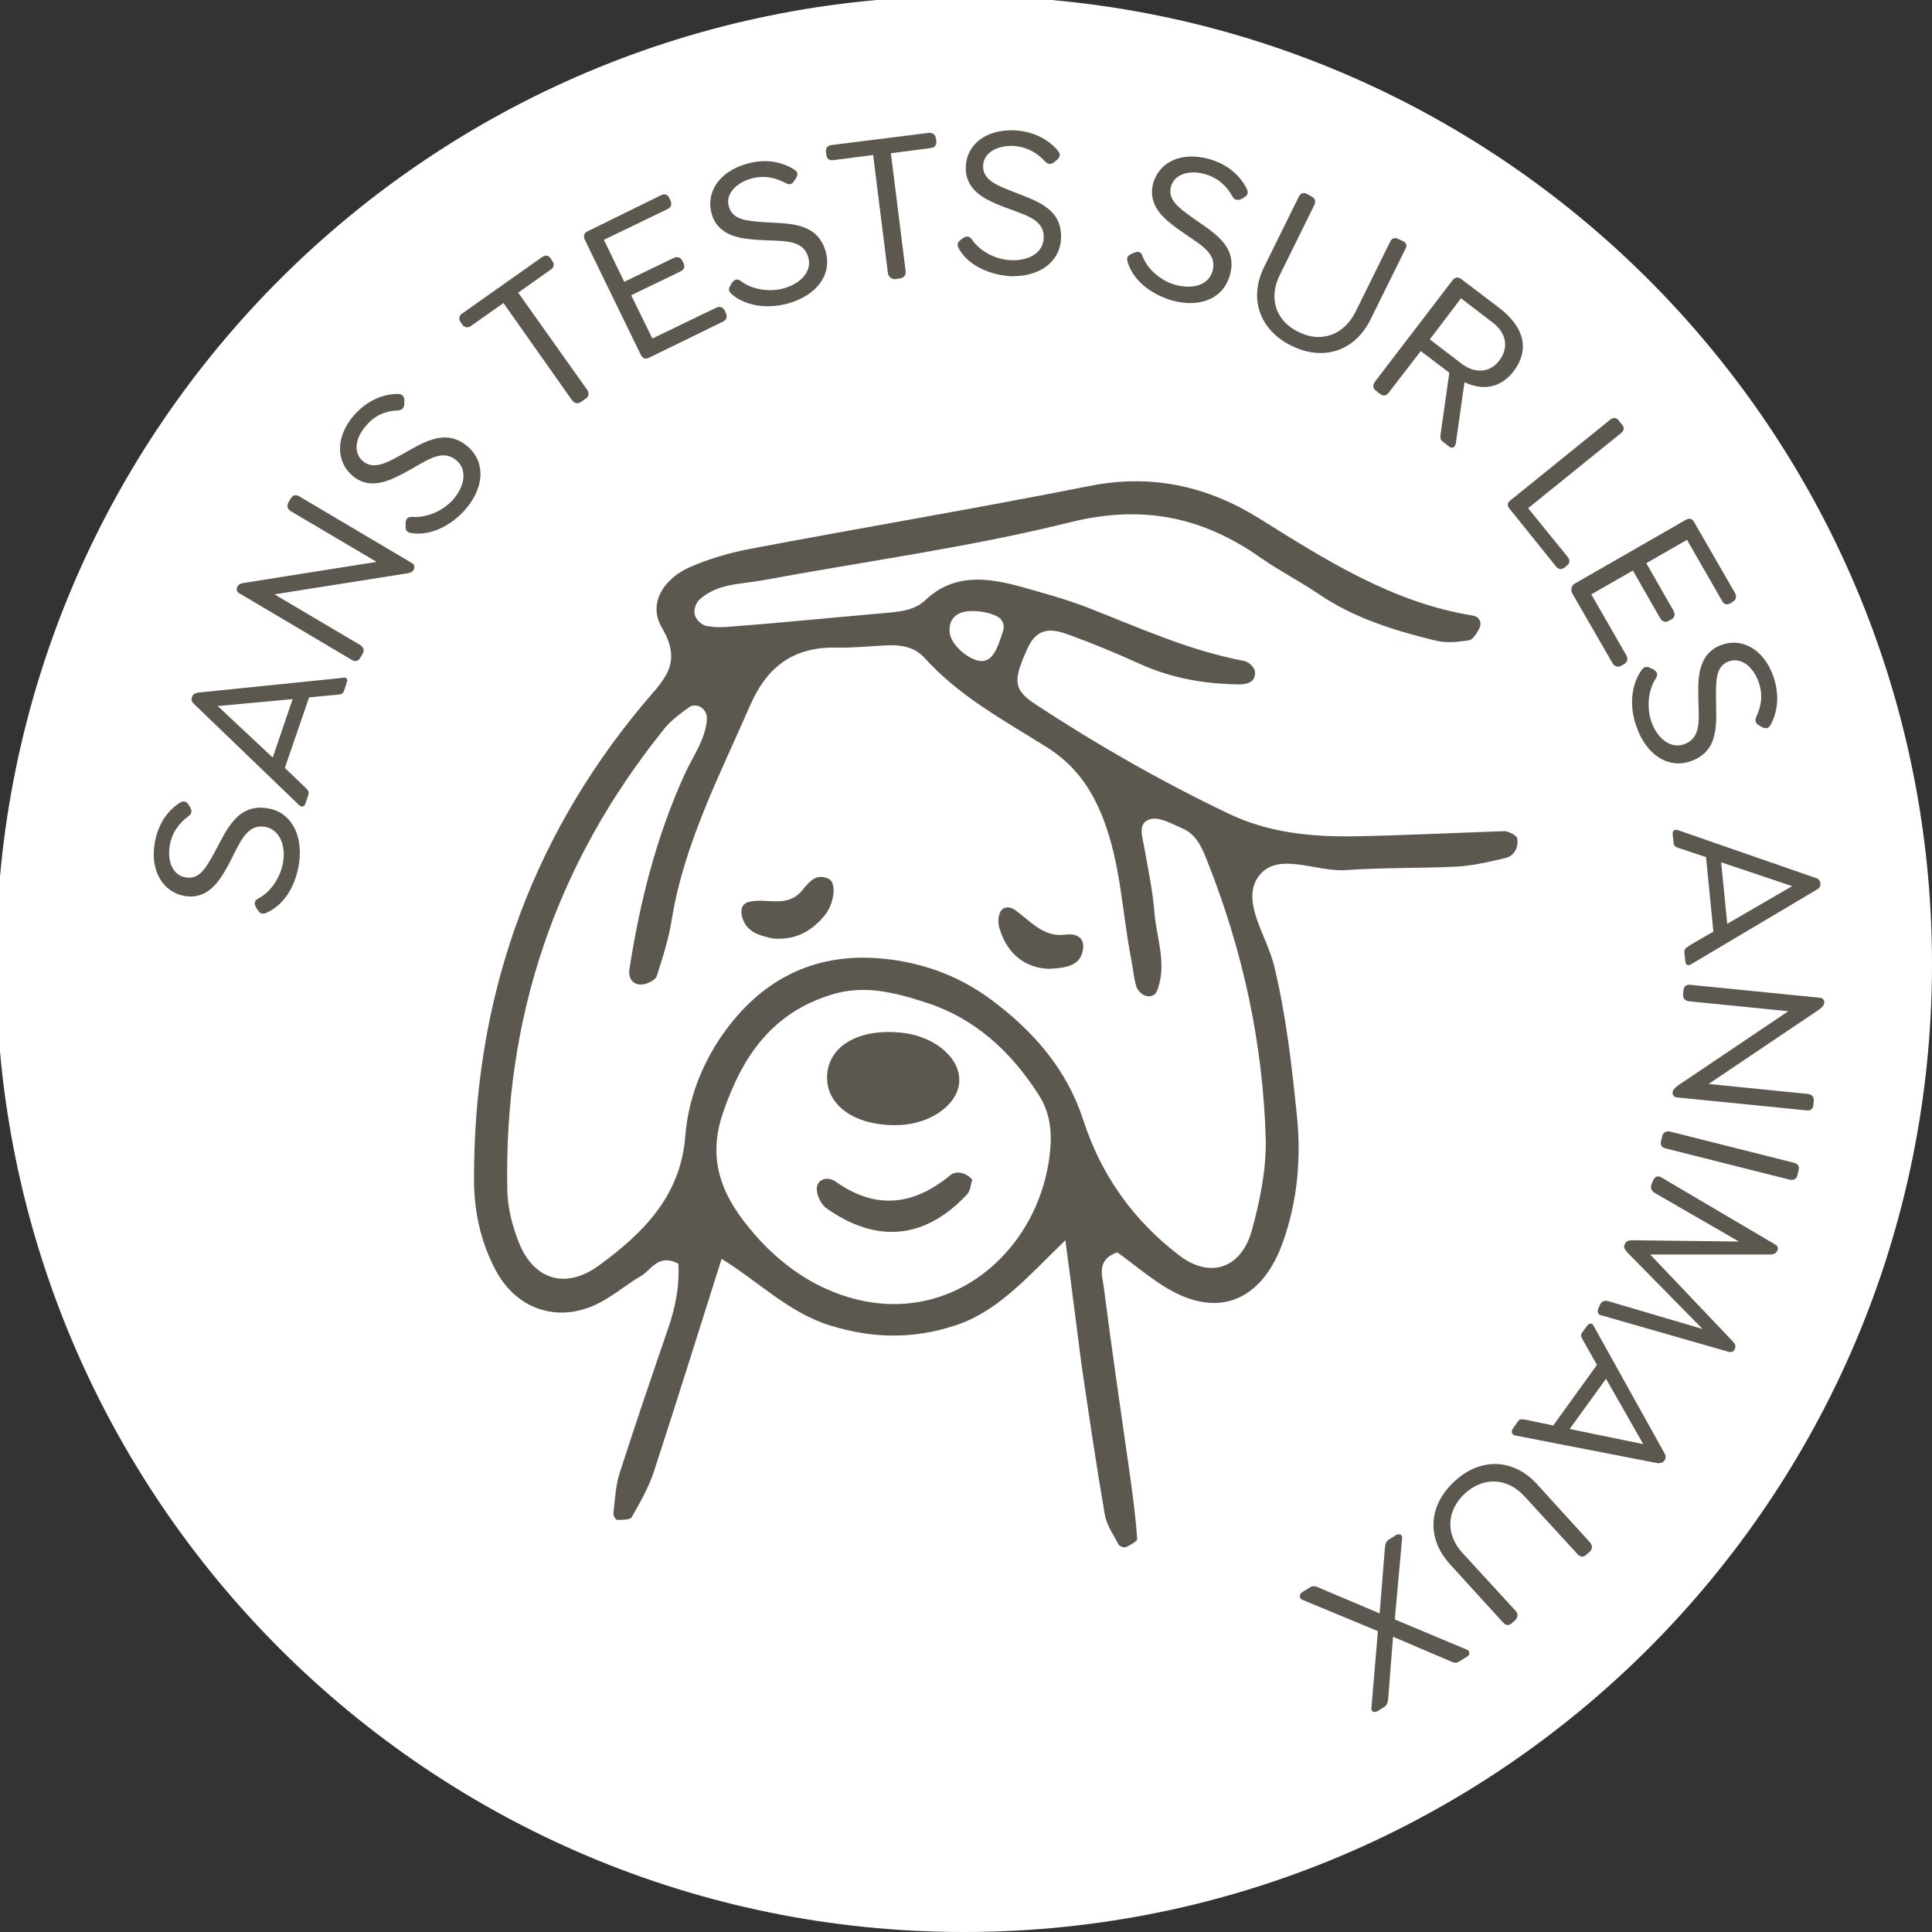 <?xml version="1.0" encoding="utf-8"?>
<!-- Generator: Adobe Illustrator 27.9.0, SVG Export Plug-In . SVG Version: 6.00 Build 0)  -->
<svg version="1.1" id="Ebene_1" xmlns="http://www.w3.org/2000/svg" xmlns:xlink="http://www.w3.org/1999/xlink" x="0px" y="0px"
	 viewBox="0 0 446.3 446.3" style="enable-background:new 0 0 446.3 446.3;" xml:space="preserve">
<rect x="0" y="0" width="446.3" height="446.3" fill="#333333" stroke="none"/>
<style type="text/css">
	.st0{clip-path:url(#SVGID_00000178189153980267849580000016111051489745370266_);fill:#FFFFFF;}
	.st1{clip-path:url(#SVGID_00000118387136480802458330000007141913762975701154_);fill:#FFFFFF;}
	.st2{clip-path:url(#SVGID_00000116196083717857504180000018099934546406738575_);fill:#FFFFFF;}
	.st3{clip-path:url(#SVGID_00000091000012107762973670000009406435925608823953_);fill:#FFFFFF;}
	.st4{clip-path:url(#SVGID_00000042698082099003205930000016424441774463716259_);fill:#FFFFFF;}
	.st5{clip-path:url(#SVGID_00000106845399995523921930000007169923272796552842_);fill:#FFFFFF;}
	.st6{clip-path:url(#SVGID_00000155846835702355092260000013740032925100774295_);fill:#FFFFFF;}
	.st7{clip-path:url(#SVGID_00000084520625092342914730000017235588639455023537_);fill:#FFFFFF;}
	.st8{fill:#5D584F;}
	.st9{clip-path:url(#SVGID_00000183227039350872747210000013265521634627329437_);fill:#FFFFFF;}
	.st10{clip-path:url(#SVGID_00000088105560271758019440000009481838061452867260_);}
	.st11{clip-path:url(#SVGID_00000045609566347441796430000002754649584502357684_);fill:#5D584F;}
	.st12{clip-path:url(#SVGID_00000116933508350186700280000017327305749640561588_);fill:#FFFFFF;}
	.st13{clip-path:url(#SVGID_00000158007335231031233190000015817058929838482057_);}
	.st14{clip-path:url(#SVGID_00000020390105684946442840000009912462460234041998_);}
	.st15{clip-path:url(#SVGID_00000072264616441777588130000012319535053826053779_);fill:#5D584F;}
	
		.st16{clip-path:url(#SVGID_00000098188613499119136930000006942869706617418671_);fill:none;stroke:#A89991;stroke-width:0.15;stroke-miterlimit:10;}
	.st17{clip-path:url(#SVGID_00000098188613499119136930000006942869706617418671_);}
	.st18{clip-path:url(#SVGID_00000124880593941728406850000009641789903043890104_);fill:#5D584F;}
	.st19{clip-path:url(#SVGID_00000130627847162046634720000001076298446779283091_);}
	.st20{clip-path:url(#SVGID_00000126283672571826767900000018332493563605658279_);fill:#FFFFFF;}
	.st21{clip-path:url(#SVGID_00000173120571954107516500000003639292330125723562_);fill:#FFFFFF;}
	.st22{clip-path:url(#SVGID_00000058548284911980381010000000032171989736351118_);fill:#FFFFFF;}
</style>
<g>
	<defs>
		<rect id="SVGID_00000119081206078279522520000007204221165299032974_" x="-0.9" y="-0.9" width="447.2" height="447.2"/>
	</defs>
	<clipPath id="SVGID_00000127032586238425386480000018179054322561218700_">
		<use xlink:href="#SVGID_00000119081206078279522520000007204221165299032974_"  style="overflow:visible;"/>
	</clipPath>
	<path style="clip-path:url(#SVGID_00000127032586238425386480000018179054322561218700_);fill:#FFFFFF;" d="M222.7,446.3
		c123.5,0,223.6-100.1,223.6-223.6S346.2-0.9,222.7-0.9S-0.9,99.2-0.9,222.7S99.2,446.3,222.7,446.3"/>
</g>
<g>
	<path class="st8" d="M246.1,286.5c-9.4,9.2-15.9,16.6-25.5,19.7c-9.7,3.2-19.1,3-28.8,0c-9.5-2.9-16.5-10.1-25.1-15.4
		c-5.5,17.3-10.5,33.4-15.7,49.3c-1.2,3.6-3.2,7.1-5.1,10.4c-0.4,0.6-2.1,0.6-3.3,0.6c-0.4,0-1-1.1-0.9-1.6c0.4-3.2,0.5-6.4,1.5-9.4
		c3.6-11.2,7.4-22.3,11.2-33.4c1.7-4.9,2.6-9.9,2.3-14.8c-4.7-2.4-6.2,1.5-8.7,2.9c-3.9,2.3-7.4,5.5-11.6,7.1
		c-8.7,3.4-17.2,0-21.7-8.1c-3.5-6.4-5.1-13.4-5.2-20.7c-0.2-41.3,12.4-78.3,38.8-110.1c4.7-5.7,9.7-9.4,4.6-18
		c-3.3-5.6,0.4-11.4,6.7-14.1c4.2-1.8,8.6-3.1,13.1-4c26.3-5,52.6-9.4,78.8-14.6c14.3-2.9,27.2-0.1,39.3,7.4
		c15.5,9.7,30.9,19.5,49.4,22.5c1.6,0.3,2.2,1.6,1.5,3c-0.5,1-1.4,2.5-2.3,2.7c-2.5,0.4-5.3,0.7-7.7,0.1
		c-9.5-2.3-18.9-5.2-27.1-10.8c-4.3-2.9-9-5.3-13.3-8.3c-13.6-9.6-27.6-12.4-44.3-8.2c-23.4,5.8-47.4,9-71.1,13.4
		c-5.1,0.9-10.1,0.7-14.2,4.3c-0.7,0.6-1.3,1.8-1.3,3c0.1,1.8,1.8,3,2.8,3.2c2.5,0.4,3.8,0.3,6.3,0.1c11.7-0.9,23.4-2.1,35.1-3.1
		c3.3-0.3,6.6-0.6,9.1-2.9c6.6-6.3,14.3-5.3,22-3.2c5,1.4,10.1,2.8,14.9,4.6c12.1,4.7,24,10.2,36.9,12.6c1,0.2,2.4,1.6,2.4,2.5
		c0.2,2.4-1.8,2.9-3.7,2.9c-7.9-0.1-15.5-1.4-22.8-4.7c-5.3-2.4-10.8-4.7-16.3-6.7c-3.7-1.4-7.4-2.1-9.7,3
		c-3.4,7.5-3.5,9.6,2.1,13.2c14.2,9.3,28.9,17.7,44.2,25c9.1,4.4,18.8,5.4,28.6,5.3c11.7-0.2,23.5-0.8,35.2-1.2c1,0,2.9,1,3,1.7
		c0.3,1.9-0.6,4-2.7,4.5c-3.8,0.9-7.6,1.8-11.5,2c-8.5,0.4-17,0.2-25.4,0.8c-6.9,0.5-15.9-4.5-20.2,1.5c-4.1,5.7,1.9,13.6,3.6,20.5
		c2.8,11.5,4.1,23.1,5.3,34.8c1,9.9,0.1,19.7-3.2,29c-4.4,12.7-14.3,18.7-27.6,10.3c-3.8-2.4-7.2-5.3-10.7-7.8
		c-5,1.7-3.4,5.6-3.1,8.2c1.9,14.9,4.1,29.7,6.2,44.5c0.6,4.5,1.2,9,1.5,13.5c0,0.6-1.6,1.4-2.6,1.9c-0.4,0.2-1.5-0.2-1.7-0.6
		c-1.2-2.3-2.8-4.5-3.2-7c-2-11.6-3.7-23.2-5.4-34.8C248.7,306.7,247.7,298.3,246.1,286.5z M163.3,166.1c0.1-2-1.7-3.6-3.6-3
		c-0.2,0.1-0.3,0.1-0.4,0.2c-2.1,1.5-4.3,3.1-5.9,5.1c-25.1,31.2-37.1,66.8-36.2,106.8c0.1,3.8,1.1,7.8,2.5,11.4
		c3.3,8.9,10.8,11.5,18.7,5.7c10.1-7.4,18.8-15.9,19.9-29.8c0.6-7.8,3.3-15.3,7.6-22c8.5-13,20.5-20.1,36.1-19.2
		c9.8,0.6,19.1,3.7,27.2,9.8c9.6,7.2,17.2,15.9,21,27.5c4.1,12.8,11.6,23.3,22.2,31.4c7,5.4,14.2,3.1,16.7-5.5
		c1.9-6.8,3.4-14.1,3.3-21.1c-0.6-22.3-5.3-43.9-13.6-64.7c-1.2-3.1-2.6-6.1-5.8-7.4c-2.3-1-5.1-2.6-7.2-2.1c-3.1,0.8-1.9,4-1.5,6.4
		c0.9,5.1,2,10.2,2.4,15.4c0.5,5.7,2.8,11.4,0.8,17.3c-0.3,0.8-0.5,1.4-1.3,1.7c-0.8,0.3-1.7,0.1-2.4-0.4c-0.5-0.4-1.1-1-1.3-1.7
		c-0.7-2.5-0.7-3.8-1.2-6.4c-2.1-10.8-2.4-22-6.5-32.5c-2.7-6.9-6.5-12.3-13-16.4c-9.9-6.2-20.3-11.8-28.3-20.7
		c-2.4-2.6-5.7-3-9-2.8c-3.9,0.2-7.8,0.6-11.7,0.5c-9.7-0.1-15.7,4.6-19.5,13.3c-7,16.1-15.2,31.8-18.1,49.4
		c-0.7,4.5-2.1,8.9-3.5,13.2c-0.3,0.9-2,1.7-3.1,1.9c-2.4,0.3-3.5-1.4-3.2-3.5c2.4-15.5,6.2-30.6,12.7-44.9
		C159.9,174.9,163,170.9,163.3,166.1z M242.7,264.2c0.2-4-0.5-7.7-2.7-11.2c-6.5-10.2-15-18-26.7-21.6c-6.9-2.2-13.7-3.9-21-1.7
		c-13.9,4.2-20.8,14.2-25.3,27.4c-4.3,12.6,1.2,21.5,9,29.9c3.5,3.7,7.8,7.1,12.3,9.5C216.1,311,241.3,290,242.7,264.2z
		 M231.7,145.8c0.4-1.2,0-2.5-1-3.2c-1.9-1.2-5.2-1.6-7-1.4c-3,0.2-4.7,2.1-4.3,5.1c0.4,2.9,4.9,6.6,7.6,6.4
		C229.5,152.5,230.5,149.5,231.7,145.8z"/>
	<path class="st8" d="M178.5,216.8c-2.5-0.6-5.1-1.1-6.5-3.6c-1-1.8-1.2-4.2,0.8-4.8c4-1.2,8.9,1.6,12.5-2.7
		c1.5-1.8,3.1-4.1,6.1-2.7c2,0.9,1.3,6-1.1,8.7C187.2,215.4,183.4,217.2,178.5,216.8z"/>
	<path class="st8" d="M242.4,223.8c-5.1-0.1-9.6-3-11.5-9.3c-0.3-1-0.4-2.3,0-3.4c0.5-1.7,2.3-1.9,3.7-0.8c3.5,2.5,6.4,6.3,11.6,5.6
		c3.1-0.4,4.8,1.3,3.7,4.5C249,223,246.4,223.6,242.4,223.8z"/>
	<path class="st8" d="M207.5,259.9c-10.2,0.3-17.1-4.8-16.4-12c0.7-6.4,7.3-10.2,16.6-9.4c7.7,0.6,13.9,5.5,13.9,11
		C221.6,254.9,215.2,259.7,207.5,259.9z"/>
	<path class="st8" d="M224.6,272.5c-0.4,1.1-0.4,2.6-1.2,3.4c-9.6,10.3-20.8,11.5-32.5,3.2c-1.3-0.9-2.4-3.3-2.2-4.8
		c0.3-2.2,2.8-2.5,4.4-1.3c9.2,6.5,17.9,5.5,26.4-1.5C220.9,270.3,223.2,270.9,224.6,272.5z"/>
</g>
<g>
	<defs>
		<rect id="SVGID_00000075879651962705423640000013960436447265346972_" x="-0.9" y="-0.9" width="447.2" height="447.2"/>
	</defs>
	<clipPath id="SVGID_00000023990421642676185030000001520927145124211592_">
		<use xlink:href="#SVGID_00000075879651962705423640000013960436447265346972_"  style="overflow:visible;"/>
	</clipPath>
</g>
<g>
	<path class="st8" d="M61.9,210.7c-0.8,0.4-1.7,0.7-2.3-0.4l-0.3-0.4c-0.5-0.9-0.8-1.7,0.3-2.3c3.3-1.7,5.3-5.4,5.8-8.4
		c0.7-4.5-1.2-7.7-4.2-8.2c-4.5-0.7-5.9,4.1-8.6,9.1c-1.8,3.2-4.4,7.7-9.8,6.9c-5-0.8-8.1-5.6-7.1-12c0.7-4.4,2.8-7.5,5.6-9.4
		c0.7-0.5,1.5-0.8,2.2,0.2l0.3,0.5c0.5,0.7,0.7,1.5-0.2,2.2c-2.2,1.6-3.9,3.8-4.4,6.9c-0.6,3.9,0.9,6.9,3.8,7.3
		c3.1,0.5,4.6-2.3,6.4-5.5c2.8-5.1,5.2-11.6,12.3-10.5c5.5,0.8,8.3,6.1,7.4,12.6C68.4,204.2,66,208.7,61.9,210.7z"/>
	<path class="st8" d="M80.1,157.7l-0.6,1.8c-0.3,0.9-0.8,0.9-1.8,1l-6.3,0.6l-5.6,16.3l4.6,4.4c0.7,0.7,1.1,1,0.8,1.9l-0.6,1.8
		c-0.3,0.9-0.9,1.1-1.6,0.4l-24.2-23.3c-0.4-0.4-0.7-0.8-0.5-1.4l0.1-0.3c0.2-0.6,0.8-0.8,1.3-0.9l33.3-3.4
		C80.1,156.3,80.4,156.9,80.1,157.7z M67.6,161.5l-17.3,1.6L63,175L67.6,161.5z"/>
	<path class="st8" d="M69.2,114.7l26,15.4c0.6,0.3,0.6,1,0.4,1.4l-0.1,0.2c-0.3,0.5-0.9,0.7-1.8,0.8l-30.3,4.8l19.8,11.7
		c0.8,0.5,1,1.2,0.6,2l-0.6,1c-0.5,0.8-1.2,0.9-2,0.4l-26-15.4c-0.6-0.3-0.6-1-0.4-1.4l0.1-0.2c0.3-0.5,0.9-0.7,1.8-0.8l30.3-4.8
		l-19.8-11.7c-0.8-0.5-1-1.2-0.6-2l0.6-1C67.7,114.3,68.4,114.2,69.2,114.7z"/>
	<path class="st8" d="M95.4,123.2c-0.9-0.1-1.8-0.3-1.7-1.6l0-0.5c0-1,0.3-1.8,1.5-1.7c3.7,0.3,7.4-1.7,9.4-3.9
		c3-3.5,3.2-7.1,0.9-9.1c-3.5-3-7.1,0.2-12.2,2.9c-3.3,1.7-7.9,4.1-12,0.5c-3.8-3.4-3.7-9.1,0.5-13.9c2.9-3.3,6.5-4.8,9.8-4.9
		c0.9,0,1.7,0.1,1.8,1.4l0,0.6c0,0.9-0.2,1.7-1.4,1.8c-2.7,0.1-5.3,1-7.4,3.5c-2.6,2.9-3,6.3-0.8,8.2c2.3,2,5.2,0.6,8.3-1.1
		c5.1-2.8,10.6-6.9,16-2.2c4.2,3.7,3.7,9.6-0.7,14.6C104.4,121.2,99.9,123.7,95.4,123.2z"/>
	<path class="st8" d="M132.1,92.4L116.3,70l-7.5,5.3c-0.7,0.5-1.5,0.4-2-0.3l-0.4-0.6c-0.5-0.7-0.4-1.5,0.4-2l18.4-13
		c0.8-0.5,1.5-0.5,2,0.3l0.4,0.6c0.5,0.7,0.4,1.5-0.4,2l-7.5,5.3l15.9,22.4c0.5,0.7,0.5,1.5-0.2,2l-1.1,0.8
		C133.4,93.4,132.7,93.2,132.1,92.4z"/>
	<path class="st8" d="M148,81.9l-12.9-26.5c-0.4-0.9-0.2-1.6,0.7-2l16.9-8.3c0.8-0.4,1.5-0.2,1.9,0.6l0.3,0.7
		c0.4,0.8,0.1,1.5-0.7,1.9l-14.7,7.1l4.7,9.7l11.4-5.5c0.8-0.4,1.6-0.2,2,0.6l0.3,0.6c0.4,0.9,0.1,1.5-0.7,1.9l-11.4,5.5l4.9,10
		l14.7-7.1c0.8-0.4,1.6-0.2,2,0.6l0.3,0.7c0.4,0.8,0.1,1.5-0.7,1.9L150,82.6C149.1,83.1,148.4,82.8,148,81.9z"/>
	<path class="st8" d="M169.3,68.2c-0.7-0.6-1.3-1.2-0.6-2.2l0.2-0.4c0.6-0.9,1.2-1.4,2.2-0.7c3,2.3,7.2,2.5,10,1.7
		c4.4-1.3,6.5-4.3,5.6-7.2c-1.3-4.4-6.2-3.6-11.9-4c-3.7-0.3-8.9-0.8-10.4-6c-1.4-4.9,1.7-9.7,7.9-11.5c4.3-1.3,8-0.6,10.9,1.1
		c0.8,0.5,1.4,1,0.7,2.1l-0.3,0.5c-0.5,0.8-1.1,1.3-2.1,0.7c-2.4-1.3-5.1-1.9-8.1-1c-3.7,1.1-5.9,3.8-5,6.5c0.9,3,4.1,3.2,7.6,3.5
		c5.8,0.4,12.7-0.2,14.7,6.7c1.6,5.4-2,10.1-8.3,12C178,71.3,172.9,71,169.3,68.2z"/>
	<path class="st8" d="M205.1,63l-3.4-27.2l-9.2,1.2c-0.9,0.1-1.5-0.3-1.6-1.2l-0.1-0.7c-0.1-0.9,0.4-1.5,1.3-1.6l22.4-2.8
		c0.9-0.1,1.5,0.3,1.7,1.2l0.1,0.7c0.1,0.9-0.4,1.5-1.3,1.6l-9.2,1.2l3.4,27.2c0.1,0.9-0.3,1.5-1.2,1.7l-1.3,0.2
		C205.8,64.4,205.2,63.9,205.1,63z"/>
	<path class="st8" d="M221.7,57.8c-0.5-0.8-0.8-1.6,0.1-2.3l0.4-0.3c0.8-0.6,1.6-0.9,2.3,0.1c2.1,3.1,6,4.7,9,4.8
		c4.6,0.2,7.5-2,7.6-5.1c0.2-4.6-4.7-5.4-10-7.5c-3.4-1.4-8.2-3.5-8-9c0.2-5.1,4.6-8.6,11.1-8.4c4.4,0.2,7.8,2,10,4.5
		c0.6,0.7,1,1.4,0,2.3l-0.5,0.4c-0.7,0.6-1.4,0.9-2.3,0c-1.8-2-4.2-3.4-7.4-3.6c-3.9-0.1-6.8,1.7-6.9,4.6c-0.1,3.1,2.9,4.4,6.2,5.7
		c5.4,2.2,12.1,3.8,11.8,11c-0.2,5.6-5.1,9-11.7,8.8C228.9,63.5,224.1,61.6,221.7,57.8z"/>
	<path class="st8" d="M260.6,60.9c-0.3-0.9-0.5-1.7,0.7-2.2l0.4-0.2c0.9-0.4,1.8-0.6,2.2,0.6c1.3,3.5,4.7,5.9,7.6,6.7
		c4.4,1.2,7.8-0.2,8.6-3.2c1.2-4.4-3.3-6.3-8-9.7c-3-2.2-7.1-5.3-5.7-10.6c1.4-4.9,6.5-7.3,12.8-5.6c4.3,1.2,7.1,3.7,8.7,6.7
		c0.4,0.8,0.6,1.6-0.5,2.2l-0.5,0.3c-0.8,0.4-1.6,0.5-2.2-0.5c-1.3-2.4-3.3-4.3-6.4-5.2c-3.8-1-7,0.1-7.8,2.9c-0.8,3,1.8,4.9,4.7,7
		c4.7,3.4,10.9,6.5,8.9,13.5c-1.5,5.4-7,7.6-13.4,5.8C266.3,68.1,262.1,65.2,260.6,60.9z"/>
	<path class="st8" d="M292,61.7l8-16.2c0.4-0.9,1.1-1.1,1.9-0.7l1.1,0.6c0.8,0.4,1,1.1,0.6,2l-8,16.2c-2.6,5.3-0.9,10.6,4.4,13.1
		c5.2,2.6,10.4,0.7,13.1-4.6l8-16.2c0.4-0.9,1.1-1.1,1.9-0.7l1.1,0.5c0.8,0.4,1,1.1,0.5,1.9l-8,16.2c-3.6,7.3-10.9,9.7-18.2,6.1
		C291,76.3,288.4,69,292,61.7z"/>
	<path class="st8" d="M336.3,102.4c-0.2,1.1-0.9,1.2-1.5,0.8l-1.4-1.1c-0.8-0.6-0.7-0.9-0.6-1.9l2-14.1l-6.6-5l-7.4,9.6
		c-0.5,0.7-1.3,0.9-2,0.3l-1-0.8c-0.7-0.5-0.7-1.3-0.2-2l17.9-23.4c0.6-0.8,1.3-0.9,2.1-0.3l8.7,6.6c6,4.6,7,9.8,3.4,14.6
		c-2.9,3.8-6.9,4.7-11.4,2.6L336.3,102.4z M330.3,78.4l7.3,5.6c3.3,2.5,6.8,2,8.8-0.8c2.1-2.8,1.7-6.2-1.6-8.7l-7.3-5.6L330.3,78.4z
		"/>
	<path class="st8" d="M348.9,115.6l23-18.6c0.7-0.6,1.5-0.6,2,0.1l0.8,1c0.6,0.7,0.5,1.4-0.3,2l-21.4,17.3l9.1,11.2
		c0.6,0.7,0.6,1.5-0.1,2l-0.6,0.5c-0.7,0.6-1.5,0.4-2-0.3l-10.7-13.3C348.1,116.8,348.2,116.1,348.9,115.6z"/>
	<path class="st8" d="M363.8,134.8l25.6-14.7c0.8-0.5,1.6-0.3,2,0.6l9.4,16.3c0.4,0.8,0.3,1.5-0.5,2l-0.6,0.4
		c-0.8,0.4-1.5,0.2-1.9-0.6l-8.1-14.1l-9.4,5.4l6.3,11c0.4,0.8,0.3,1.5-0.5,2l-0.6,0.3c-0.8,0.5-1.5,0.2-2-0.6l-6.3-11l-9.6,5.5
		l8.1,14.1c0.4,0.8,0.3,1.5-0.5,2l-0.7,0.4c-0.8,0.4-1.5,0.2-2-0.6l-9.4-16.3C362.8,136,363.1,135.2,363.8,134.8z"/>
	<path class="st8" d="M379,155.1c0.5-0.8,1.1-1.4,2.2-0.8l0.5,0.2c0.9,0.5,1.5,1.1,0.8,2.2c-2,3.1-2,7.3-1,10.1
		c1.6,4.3,4.8,6.2,7.6,5.1c4.3-1.6,3.2-6.4,3.2-12.1c0-3.7,0.2-8.9,5.3-10.8c4.8-1.8,9.8,1,12,7.1c1.5,4.2,1.1,8-0.4,11
		c-0.4,0.8-0.9,1.5-2.1,0.9l-0.5-0.3c-0.8-0.4-1.4-1-0.9-2.1c1.2-2.5,1.6-5.2,0.5-8.2c-1.4-3.7-4.2-5.6-6.9-4.6
		c-2.9,1.1-2.9,4.3-2.9,7.9c0,5.8,1.1,12.6-5.7,15.1c-5.2,1.9-10.2-1.3-12.5-7.5C376.5,164,376.5,158.9,379,155.1z"/>
	<path class="st8" d="M389.3,222l-0.2-1.9c-0.1-0.9,0.4-1.1,1.2-1.7l5.5-3.2l-1.7-17.2l-6-2c-0.9-0.3-1.5-0.5-1.5-1.4l-0.2-1.8
		c-0.1-0.9,0.4-1.3,1.3-1l31.7,11c0.5,0.1,1,0.5,1.1,1.1l0,0.3c0.1,0.6-0.3,1-0.8,1.3l-28.8,17.1C389.9,223.3,389.4,222.9,389.3,222
		z M399,213.4l15-8.7l-16.4-5.5L399,213.4z"/>
	<path class="st8" d="M417.3,256.5l-30-3c-0.6-0.1-1-0.6-0.9-1.1l0-0.2c0.1-0.5,0.6-1,1.3-1.5l25.4-17.1l-22.9-2.3
		c-0.9-0.1-1.4-0.6-1.4-1.5l0.1-1.1c0.1-0.9,0.7-1.3,1.6-1.2l30,3c0.6,0.1,1,0.6,0.9,1.1l0,0.2c-0.1,0.5-0.6,1-1.3,1.5l-25.4,17.1
		l22.9,2.3c0.9,0.1,1.4,0.6,1.4,1.5l-0.1,1.1C418.8,256.2,418.2,256.6,417.3,256.5z"/>
	<path class="st8" d="M385.8,261.4l28.6,7.2c0.9,0.2,1.3,0.8,1.1,1.7l-0.3,1.2c-0.2,0.9-0.9,1.2-1.8,1l-28.6-7.2
		c-0.9-0.2-1.3-0.8-1.1-1.7l0.3-1.2C384.2,261.6,384.9,261.2,385.8,261.4z"/>
	<path class="st8" d="M369.2,302.3l0.4-0.9c0.4-0.8,1.1-1.1,2-0.8l21.7,6.4l-17.4-17.7c-0.6-0.7-0.9-1.2-0.6-1.8l0.1-0.2
		c0.3-0.6,0.8-0.8,1.7-0.8l24.6,0.3l-19.4-11.2c-0.8-0.5-1.1-1.1-0.8-2l0.4-1c0.4-0.8,1.1-1.1,1.9-0.6l26.3,15.5
		c0.6,0.4,0.7,0.8,0.5,1.3l-0.1,0.2c-0.2,0.5-0.6,0.7-1.4,0.8l-27.9,0l19.2,20.2c0.5,0.6,0.6,1.1,0.4,1.5l-0.1,0.2
		c-0.2,0.5-0.6,0.7-1.3,0.6l-29.3-8.4C369.2,303.8,368.9,303.1,369.2,302.3z"/>
	<path class="st8" d="M349.5,330l1.1-1.6c0.5-0.7,1-0.6,2-0.4l6.2,1.3l10.1-14l-3.1-5.5c-0.5-0.9-0.8-1.3-0.3-2l1.1-1.5
		c0.5-0.7,1.2-0.8,1.6,0.1l16.3,29.3c0.3,0.5,0.4,1,0.1,1.5l-0.2,0.3c-0.4,0.5-1,0.5-1.5,0.5l-32.9-6.4
		C349.2,331.4,349,330.7,349.5,330z M362.6,330.1l17,3.5l-8.6-15.1L362.6,330.1z"/>
	<path class="st8" d="M355.1,342.9l12.2,13.4c0.6,0.7,0.6,1.4,0,2.1l-0.9,0.8c-0.7,0.6-1.4,0.5-2-0.2l-12.2-13.3
		c-4-4.4-9.5-4.6-13.8-0.7c-4.3,4-4.5,9.5-0.5,13.8l12.2,13.3c0.6,0.7,0.6,1.4,0,2.1l-0.9,0.8c-0.7,0.6-1.4,0.5-2-0.2l-12.2-13.4
		c-5.5-6-5.1-13.6,1-19.2C342,336.6,349.7,336.9,355.1,342.9z"/>
	<path class="st8" d="M300.8,367.8l1.8-1.1c0.8-0.5,1.4-0.3,2.4,0.2l13.7,5.8l1.2-14.9c0.1-1.1,0.2-1.7,1-2.2l1.6-1
		c0.7-0.4,1.5-0.1,1.4,0.7l-1.7,18.8l16.7,7c0.7,0.3,0.7,1.2,0,1.6l-1.8,1.1c-0.8,0.5-1.4,0.3-2.4-0.2l-12.9-5.5l-1.1,14
		c-0.1,1.1-0.2,1.7-0.9,2.2l-1.6,1c-0.7,0.4-1.5,0.1-1.4-0.7l1.5-17.8l-17.6-7.3C300.1,369.1,300.1,368.3,300.8,367.8z"/>
</g>
</svg>
